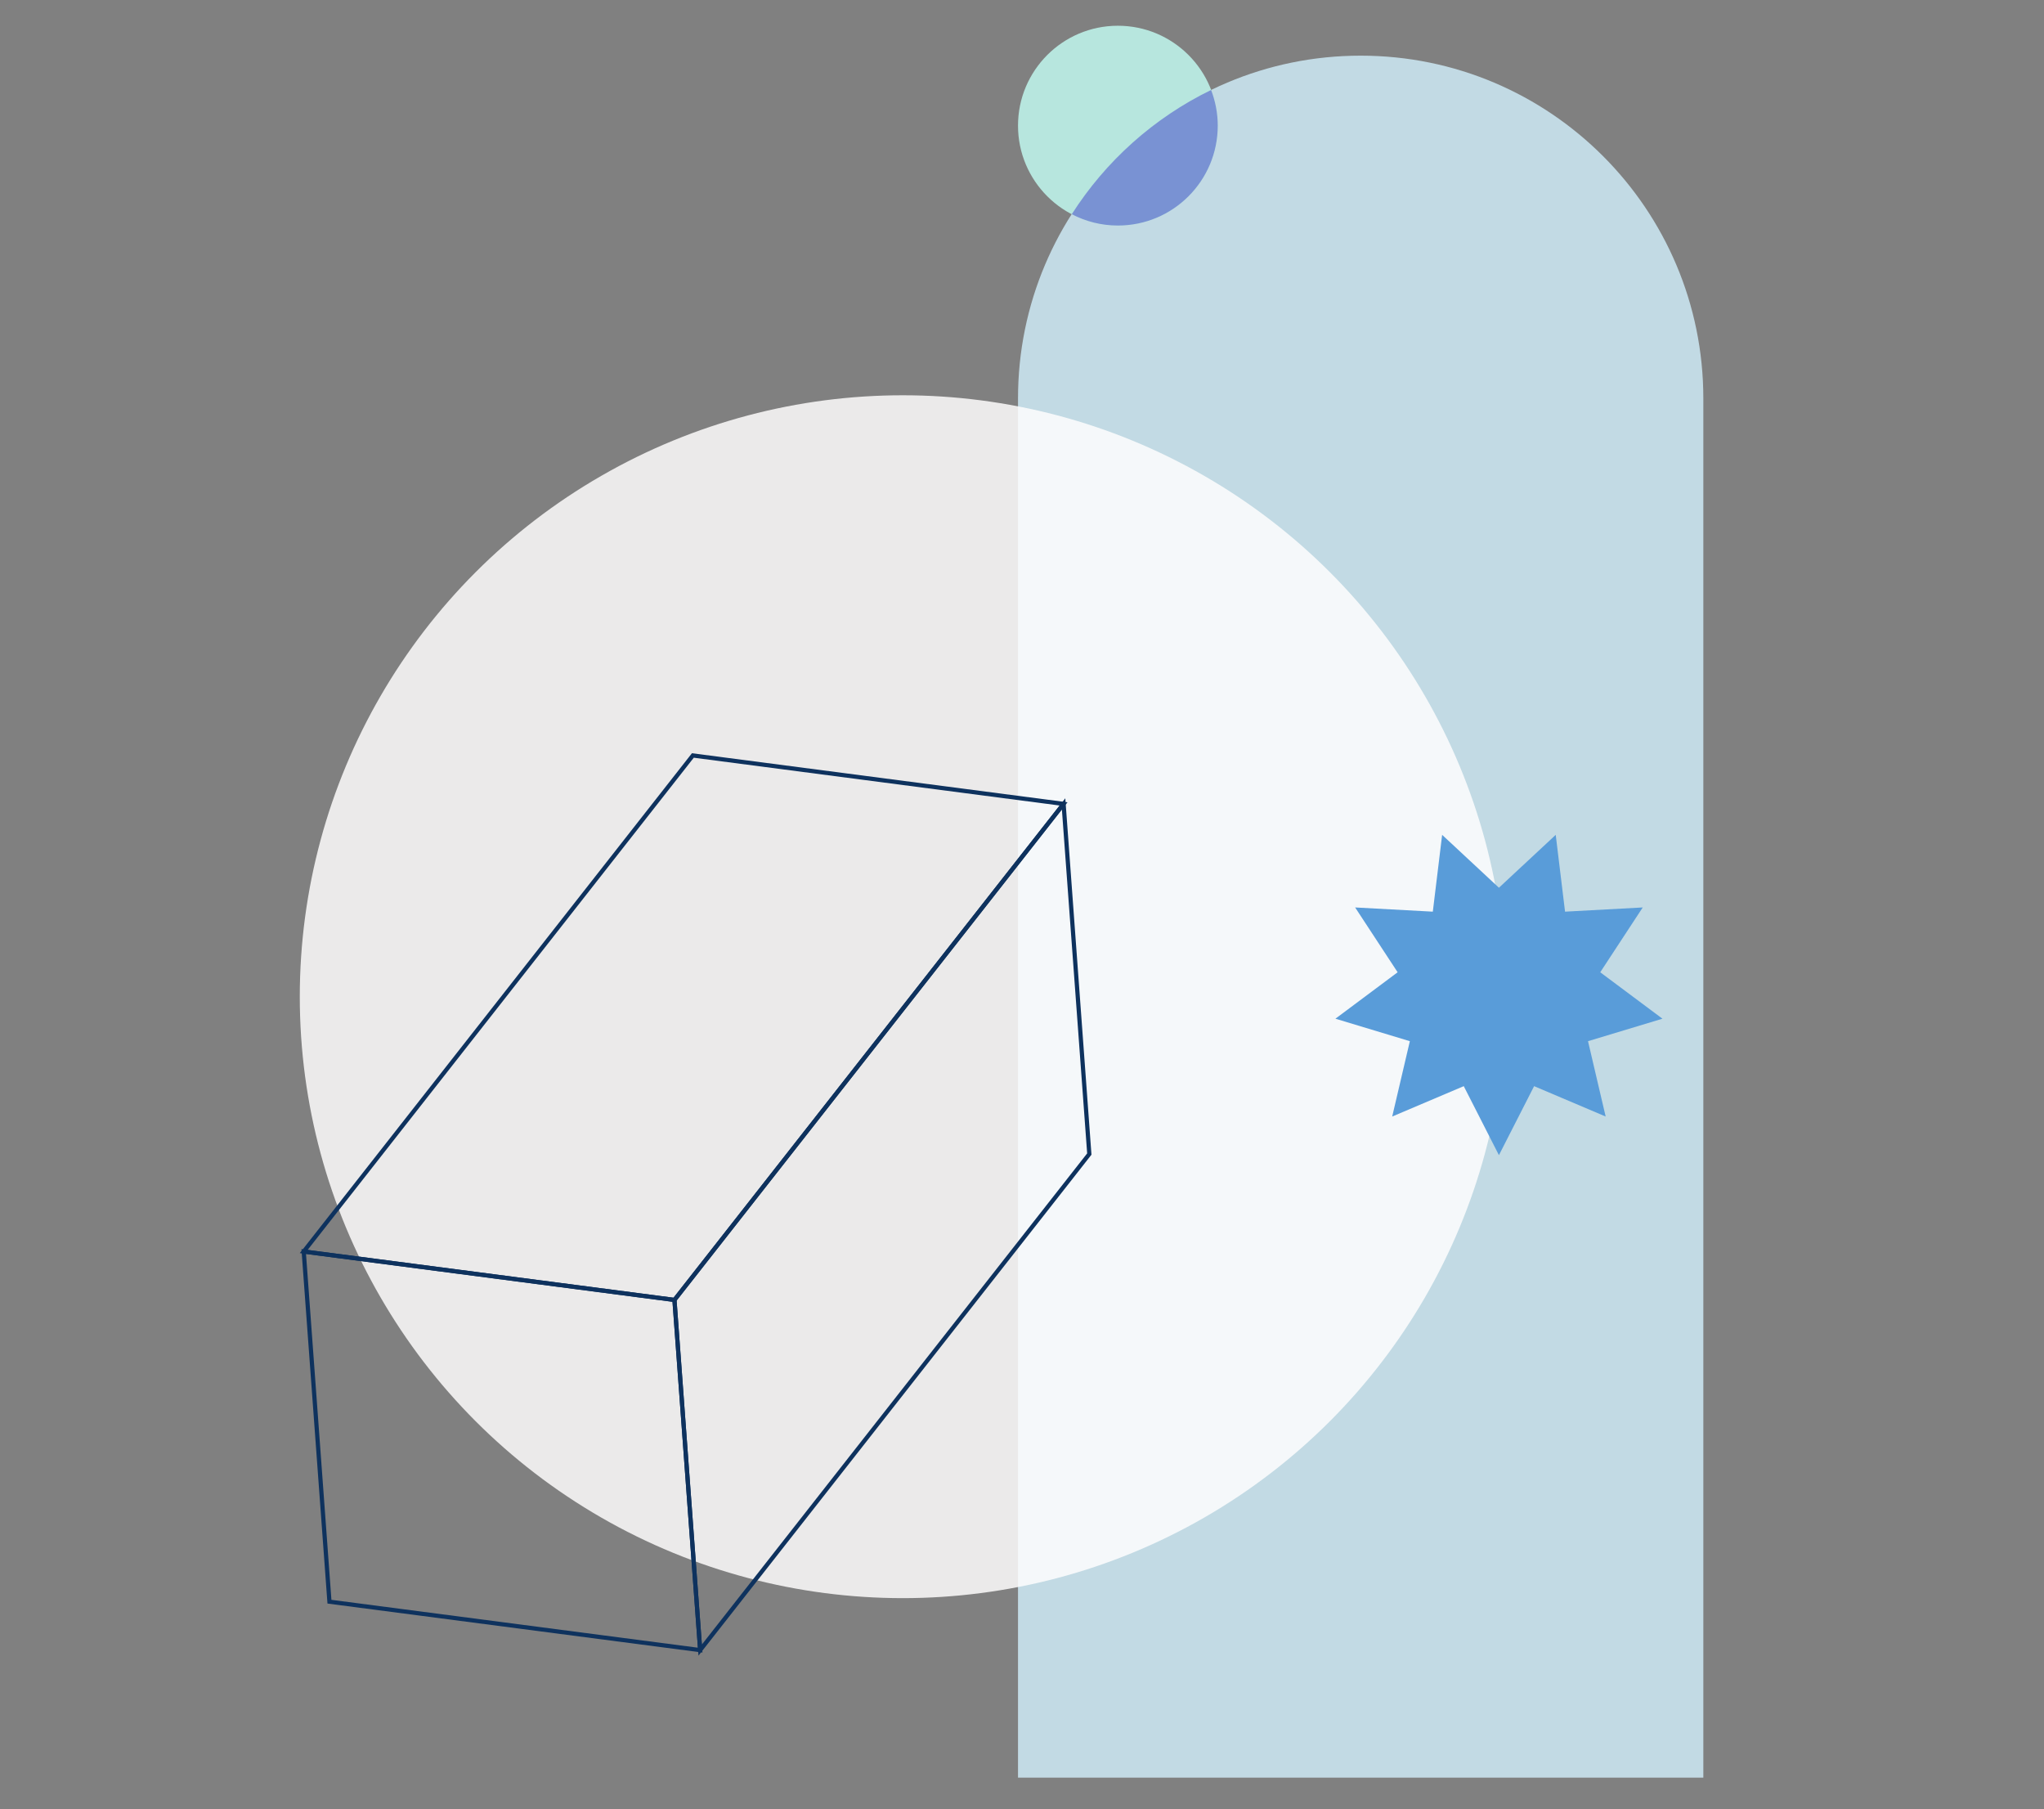 <svg width="600" height="531" viewBox="0 0 600 531" fill="none" xmlns="http://www.w3.org/2000/svg">
<rect x="0" y="0" width="600" height="531" fill="#808080" stroke="none"/>
<path d="M399.415 16.334C343.864 16.334 298.829 61.368 298.829 116.918V521.682H500V116.918C500 61.368 454.965 16.334 399.415 16.334Z" fill="#C2DAE4"/>
<path d="M357.46 36.871C357.46 53.062 344.337 66.187 328.146 66.187C311.956 66.187 298.829 53.062 298.829 36.871C298.829 20.68 311.956 7.554 328.146 7.554C344.337 7.554 357.46 20.68 357.46 36.871Z" fill="#B7E6DE"/>
<path d="M314.611 62.86C318.663 64.975 323.26 66.187 328.146 66.187C344.338 66.187 357.461 53.062 357.461 36.871C357.461 33.179 356.751 29.66 355.507 26.408C338.734 34.559 324.587 47.246 314.611 62.86Z" fill="#7992D3"/>
<ellipse cx="265" cy="292.5" rx="177" ry="176.5" transform="rotate(180 265 292.5)" fill="#FFFEFE" fill-opacity="0.84"/>
<path d="M197.98 381.491L198.596 381.446L206.204 484.966L96.127 470.589L88.484 366.567L198.561 380.945L198.596 381.446L197.98 381.491L197.901 382.104L89.827 367.989L97.286 469.494L204.859 483.545L197.365 381.538L197.98 381.491Z" fill="#0E325E"/>
<path d="M197.98 381.479L197.493 381.098L312.708 234.271L320.392 338.866L205.032 485.881L197.347 381.286L197.493 381.098L197.98 381.479L198.596 381.434L206.031 482.605L319.126 338.48L311.709 237.547L198.467 381.862L197.98 381.479Z" fill="#0E325E"/>
<path d="M89.153 367.277L88.669 366.896L203.114 221.047L313.364 235.447L198.249 382.148L87.999 367.749L88.669 366.896L89.153 367.277L89.235 366.663L197.71 380.833L311.052 236.392L203.653 222.363L89.64 367.657L89.153 367.277Z" fill="#0E325E"/>
<path d="M439.999 260.517L456.67 245L459.408 267.54L482.21 266.307L469.737 285.327L488 298.955L466.149 305.551L471.329 327.662L450.327 318.751L439.999 339L429.673 318.751L408.671 327.662L413.851 305.551L392 298.955L410.263 285.327L397.79 266.307L420.591 267.54L423.329 245L439.999 260.517Z" fill="#599CD9"/>
</svg>
